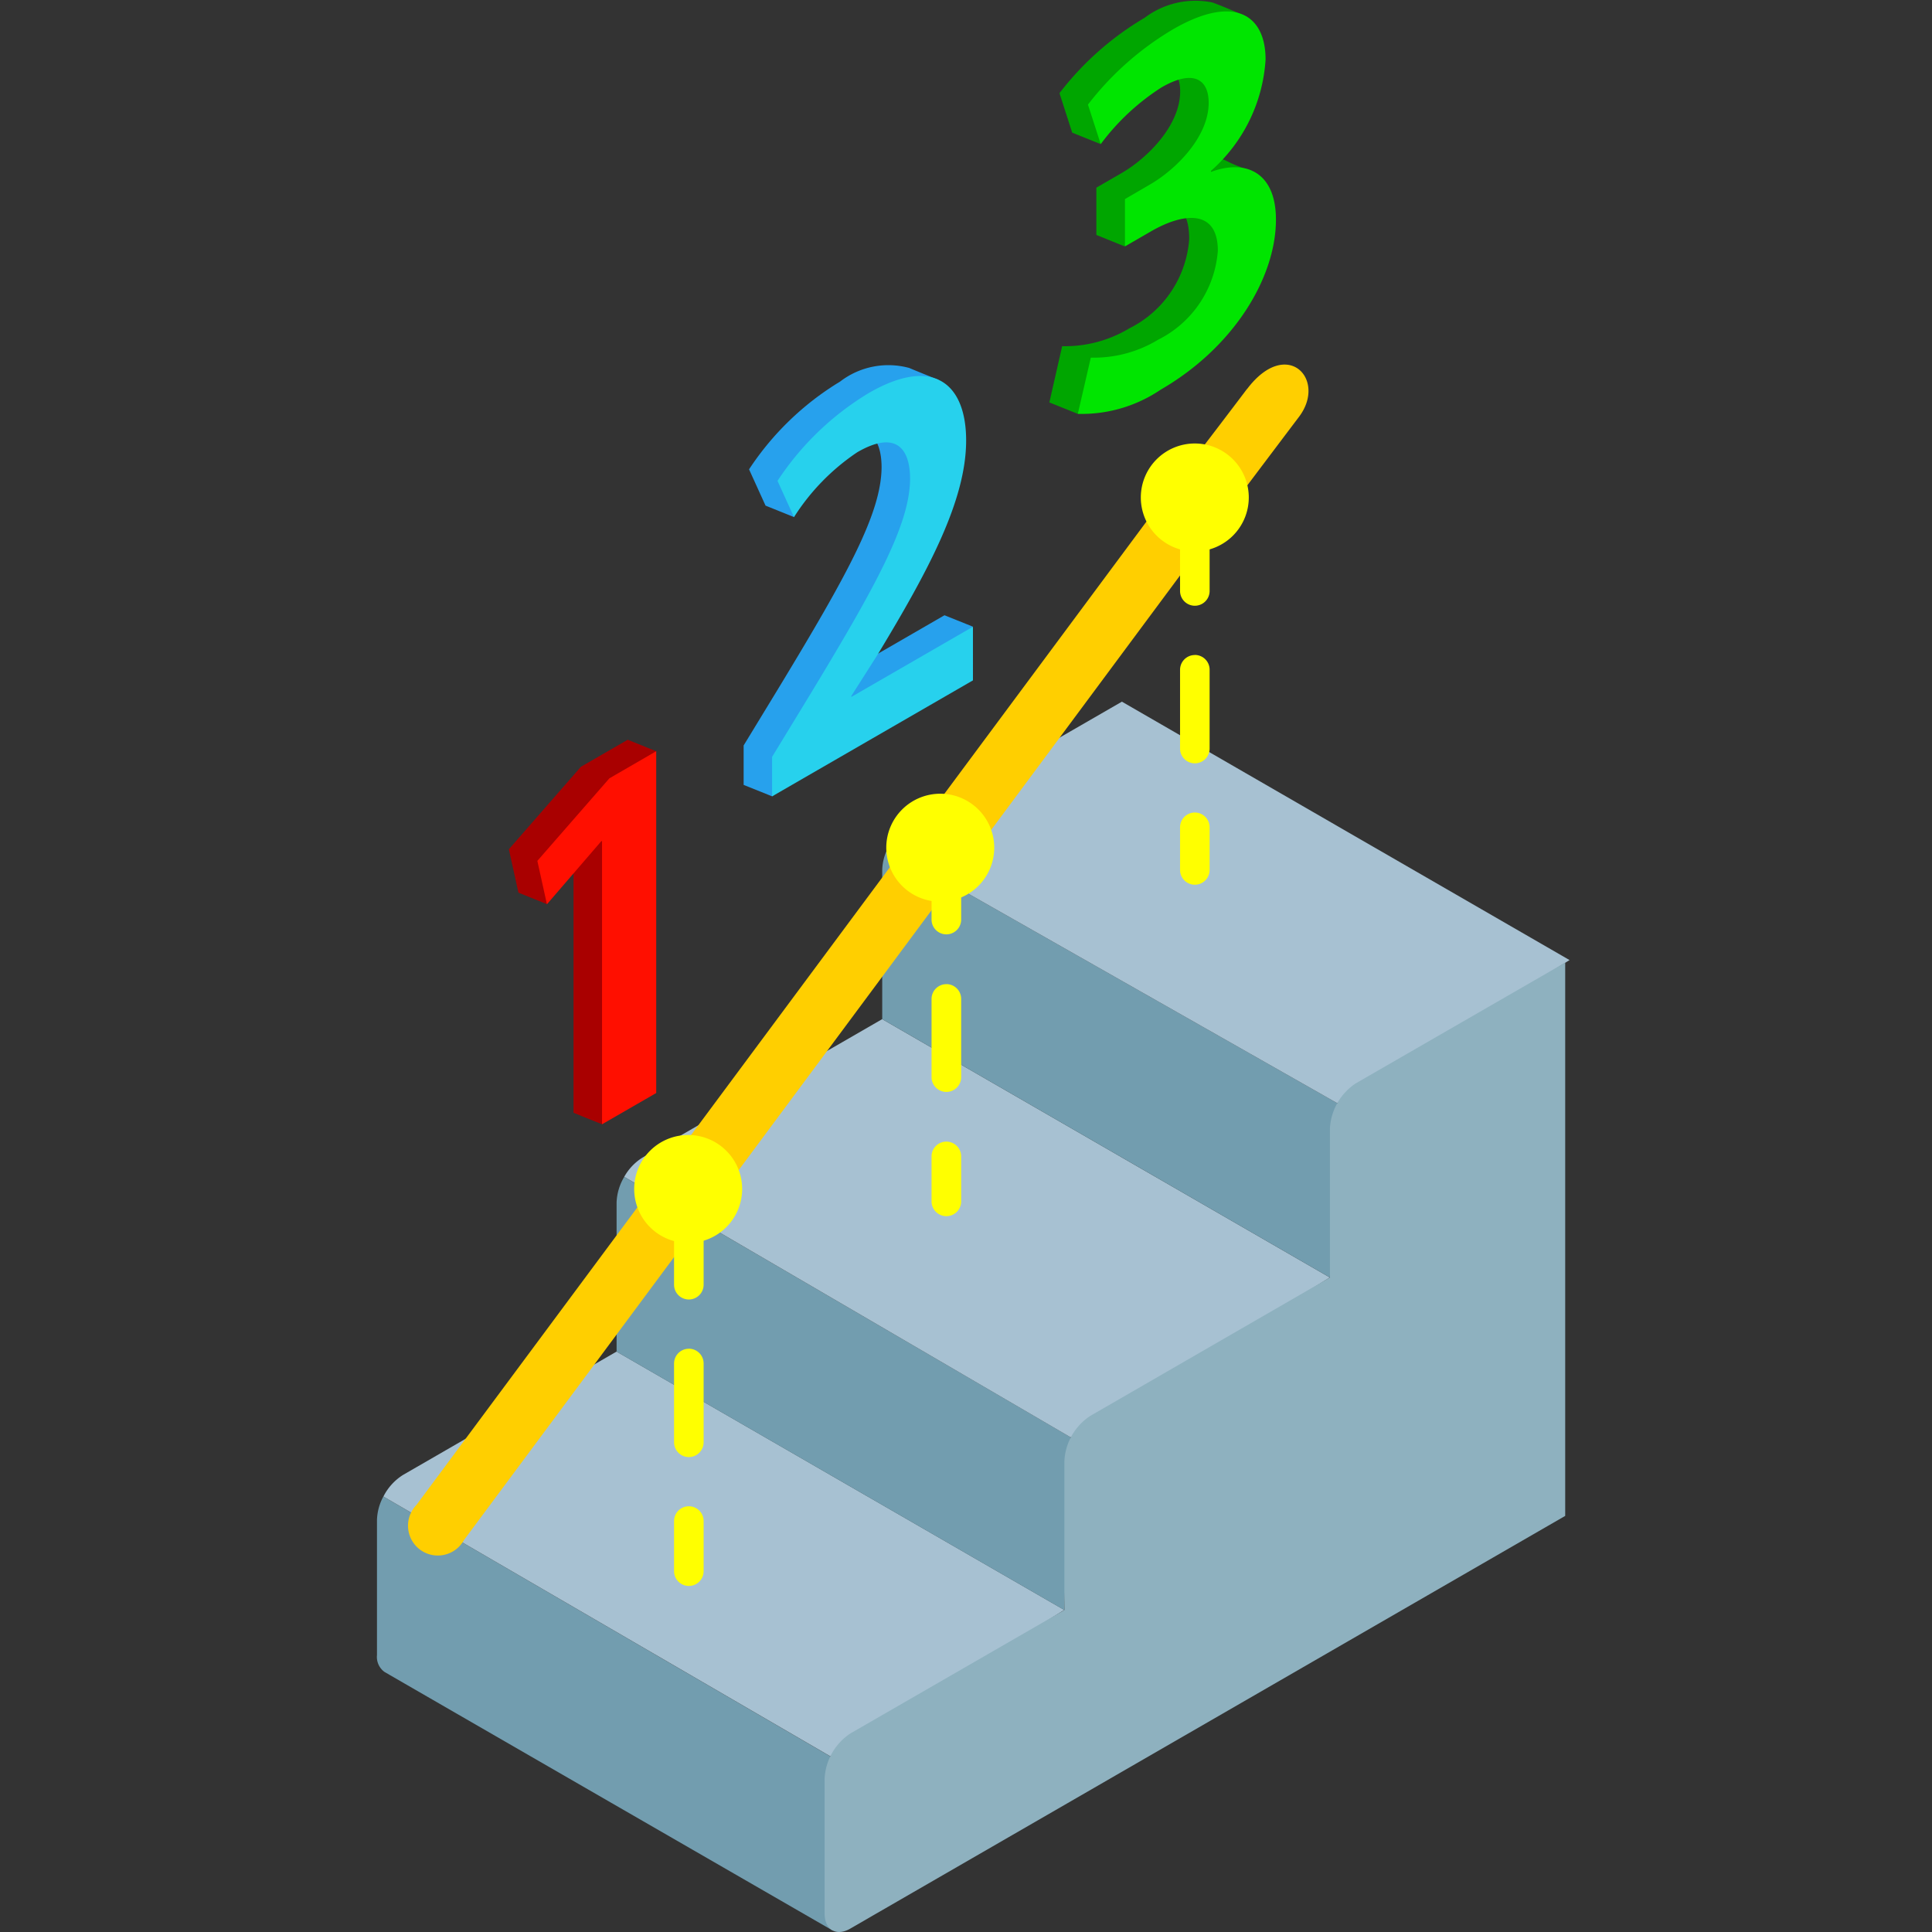 <svg xmlns="http://www.w3.org/2000/svg" xmlns:xlink="http://www.w3.org/1999/xlink" width="82" height="82" viewBox="0 0 82 82">
  <rect x="0" y="0" width="82" height="82" fill="#333333" stroke="none"/>
  <defs>
    <clipPath id="clip-path">
      <rect id="長方形_7164" data-name="長方形 7164" width="50.614" height="82" fill="none"/>
    </clipPath>
  </defs>
  <g id="グループ_10478" data-name="グループ 10478" transform="translate(-110 -627)">
    <rect id="長方形_7175" data-name="長方形 7175" width="82" height="82" transform="translate(110 627)" fill="none"/>
    <g id="グループ_10453" data-name="グループ 10453" transform="translate(126 627)">
      <g id="グループ_10452" data-name="グループ 10452" transform="translate(0 0)" clip-path="url(#clip-path)">
        <path id="パス_27793" data-name="パス 27793" d="M.271,26.27a2.221,2.221,0,0,0-.271,1V33a.786.786,0,0,0,.314.711c.2.121,19.036,10.984,19.036,10.984L19.242,37.3Z" transform="translate(0 37.247)" fill="#729daf"/>
        <path id="パス_27794" data-name="パス 27794" d="M1.888,28.415l-.943.544a2.31,2.31,0,0,0-.832.916L19.081,40.9l9.928-6.212-19-10.965Z" transform="translate(0.16 33.642)" fill="#a7c1d2"/>
        <path id="パス_27795" data-name="パス 27795" d="M4.206,21.749v6.328l19,10.965.276-7.329L4.53,20.659a2.26,2.26,0,0,0-.324,1.09" transform="translate(5.964 29.292)" fill="#729daf"/>
        <path id="パス_27796" data-name="パス 27796" d="M6.062,23.217l-.941.546a2.259,2.259,0,0,0-.781.82L23.289,35.64l11-6.785-19-10.965Z" transform="translate(6.154 25.365)" fill="#a7c1d2"/>
        <path id="パス_27797" data-name="パス 27797" d="M8.869,15.822v6.328l19,10.965.312-7.4L9.111,14.886a2.179,2.179,0,0,0-.242.936" transform="translate(12.575 21.106)" fill="#729daf"/>
        <path id="パス_27798" data-name="パス 27798" d="M10.775,17.005l-.943.544a2.364,2.364,0,0,0-.863.979l19.07,10.83L37.9,23.285l-19-10.968Z" transform="translate(12.717 17.464)" fill="#a7c1d2"/>
        <path id="パス_27799" data-name="パス 27799" d="M30.406,22.024a2.445,2.445,0,0,0-1.1,1.913v6.328l-9.227,5.329-.943.544a2.437,2.437,0,0,0-1.1,1.915v6.325L9.9,49.071l-.941.542a2.445,2.445,0,0,0-1.1,1.913v5.73c0,.7.5.991,1.1.638l.471-.271L9.9,57.35,39.292,40.383V16.9L31.349,21.48Z" transform="translate(11.14 23.956)" fill="#8eb1bf"/>
        <path id="パス_27800" data-name="パス 27800" d="M36.15,7.435c-1.68,2.224-3.238,4.241-3.238,4.241S2.068,53.229.9,54.8a1.265,1.265,0,1,0,2.014,1.492c1.122-1.5,32.008-43.116,32.008-43.116s2.22-2.952,3.431-4.553-.522-3.407-2.2-1.185" transform="translate(0.778 9.072)" fill="#ffcf00"/>
        <path id="パス_27801" data-name="パス 27801" d="M5.841,23.676a.626.626,0,0,0-.626.626v3.344a.627.627,0,0,0,1.255,0V24.3a.627.627,0,0,0-.629-.626" transform="translate(7.394 33.569)" fill="#ff0"/>
        <path id="パス_27802" data-name="パス 27802" d="M5.841,26.441a.627.627,0,0,0-.626.629v2.125a.627.627,0,0,0,1.255,0V27.07a.627.627,0,0,0-.629-.629" transform="translate(7.394 37.49)" fill="#ff0"/>
        <path id="パス_27803" data-name="パス 27803" d="M5.841,20.91a.626.626,0,0,0-.626.626V24.88a.627.627,0,0,0,1.255,0V21.536a.627.627,0,0,0-.629-.626" transform="translate(7.394 29.647)" fill="#ff0"/>
        <path id="パス_27804" data-name="パス 27804" d="M10.364,20.04a.627.627,0,0,0-.629.629V22.6a.629.629,0,0,0,1.257,0V20.669a.629.629,0,0,0-.629-.629" transform="translate(13.803 28.414)" fill="#ff0"/>
        <path id="パス_27805" data-name="パス 27805" d="M10.364,17.276a.627.627,0,0,0-.629.626v3.344a.629.629,0,0,0,1.257,0V17.9a.628.628,0,0,0-.629-.626" transform="translate(13.803 24.495)" fill="#ff0"/>
        <path id="パス_27806" data-name="パス 27806" d="M10.364,14.51a.627.627,0,0,0-.629.626V18.48a.629.629,0,0,0,1.257,0V15.136a.628.628,0,0,0-.629-.626" transform="translate(13.803 20.573)" fill="#ff0"/>
        <path id="パス_27807" data-name="パス 27807" d="M14.723,14.263a.628.628,0,0,0-.626.629V16.7a.627.627,0,0,0,1.255,0V14.892a.627.627,0,0,0-.629-.629" transform="translate(19.988 20.223)" fill="#ff0"/>
        <path id="パス_27808" data-name="パス 27808" d="M14.723,11.5a.628.628,0,0,0-.626.629V15.47a.627.627,0,0,0,1.255,0V12.126a.627.627,0,0,0-.629-.629" transform="translate(19.988 16.301)" fill="#ff0"/>
        <path id="パス_27809" data-name="パス 27809" d="M14.723,8.733a.626.626,0,0,0-.626.626V12.7a.627.627,0,0,0,1.255,0V9.359a.625.625,0,0,0-.629-.626" transform="translate(19.988 12.382)" fill="#ff0"/>
        <path id="パス_27810" data-name="パス 27810" d="M6.807,19.924a2.291,2.291,0,1,0,2.287,2.29,2.29,2.29,0,0,0-2.287-2.29" transform="translate(6.405 28.249)" fill="#ff0"/>
        <path id="パス_27811" data-name="パス 27811" d="M11.231,13.933a2.291,2.291,0,1,0,2.29,2.29,2.29,2.29,0,0,0-2.29-2.29" transform="translate(12.677 19.755)" fill="#ff0"/>
        <path id="パス_27812" data-name="パス 27812" d="M15.7,7.785a2.291,2.291,0,1,0,2.29,2.292A2.292,2.292,0,0,0,15.7,7.785" transform="translate(19.012 11.038)" fill="#ff0"/>
        <path id="パス_27813" data-name="パス 27813" d="M5.371,14.134l-3.056,3.5.406,1.842,1.209.488,1.09-3.155.039-.019V28.82l1.209.486,1.09-1.816L8.568,13.474l-1.209-.488Z" transform="translate(3.283 18.411)" fill="#a90000"/>
        <path id="パス_27814" data-name="パス 27814" d="M9.8,20.022v-.044l1.1-1.731c2.183-3.605,3.772-6.572,3.772-9.12,0-.733.029-2.082.029-2.082s-.892-.353-1.231-.5a3.359,3.359,0,0,0-2.935.573,12.163,12.163,0,0,0-3.869,3.728l.7,1.54,1.207.486s.571-2.718,1.477-3.245c1.642-.945,2.241-.152,2.241,1.141-.019,1.929-1.407,4.473-4.364,9.35L6.436,22.566v1.673l1.209.486,8.525-7.2-1.209-.486Z" transform="translate(9.126 9.074)" fill="#27a1ed"/>
        <path id="パス_27815" data-name="パス 27815" d="M17.448,6.813V6.767C19.571,5.6,20.212.727,20.212.727s-.8-.368-1.487-.621a3.578,3.578,0,0,0-2.88.648,12.647,12.647,0,0,0-3.615,3.2l.539,1.676,1.209.486S14.523,3.7,15.34,3.232c1.373-.793,2.012-.336,2.012.646,0,1.453-1.393,2.836-2.493,3.472l-1.064.614V9.971L15,10.459l.307-1.19c1.451-.839,2.428-.839,2.428.88a4.6,4.6,0,0,1-2.532,3.782,5.3,5.3,0,0,1-2.86.762L11.8,17.08l1.207.486s1.238-.895,2.309-1.514c3.112-1.8,4.891-4.763,4.891-7.22,0-.4.147-1.6.147-1.6a5.567,5.567,0,0,1-1.006-.387,2.173,2.173,0,0,0-1.905-.031" transform="translate(16.738 0)" fill="#00a600"/>
        <path id="パス_27816" data-name="パス 27816" d="M2.815,17.841l.406,1.842,2.3-2.669.039-.022V29.021l2.3-1.327V13.187L5.872,14.338Z" transform="translate(3.992 18.697)" fill="#ff0f00"/>
        <path id="パス_27817" data-name="パス 27817" d="M10.3,20.179l1.1-1.729c2.183-3.605,3.772-6.574,3.772-9.115,0-2.37-1.356-3.62-4.137-2.009a12.106,12.106,0,0,0-3.869,3.726l.7,1.538a9.348,9.348,0,0,1,2.686-2.754c1.642-.95,2.241-.157,2.241,1.136-.019,1.932-1.407,4.476-4.367,9.35L6.936,22.766v1.676l8.525-4.923V17.243L10.3,20.222Z" transform="translate(9.834 9.358)" fill="#27d1ed"/>
        <path id="パス_27818" data-name="パス 27818" d="M17.95,7.014V6.968a6.854,6.854,0,0,0,2.319-4.729c0-1.9-1.335-2.778-3.922-1.284a12.729,12.729,0,0,0-3.617,3.2l.542,1.676a9.781,9.781,0,0,1,2.57-2.4c1.373-.8,2.012-.339,2.012.646,0,1.451-1.393,2.834-2.493,3.47L14.3,8.165v2.009l1.1-.636c1.451-.839,2.843-.907,2.843.815a4.6,4.6,0,0,1-2.532,3.779,5.252,5.252,0,0,1-2.86.762L12.3,17.281a5.976,5.976,0,0,0,3.518-1.028c3.112-1.8,4.891-4.763,4.891-7.22,0-1.963-1.236-2.587-2.764-2.019" transform="translate(17.446 0.285)" fill="#00e500"/>
      </g>
    </g>
  </g>
</svg>
